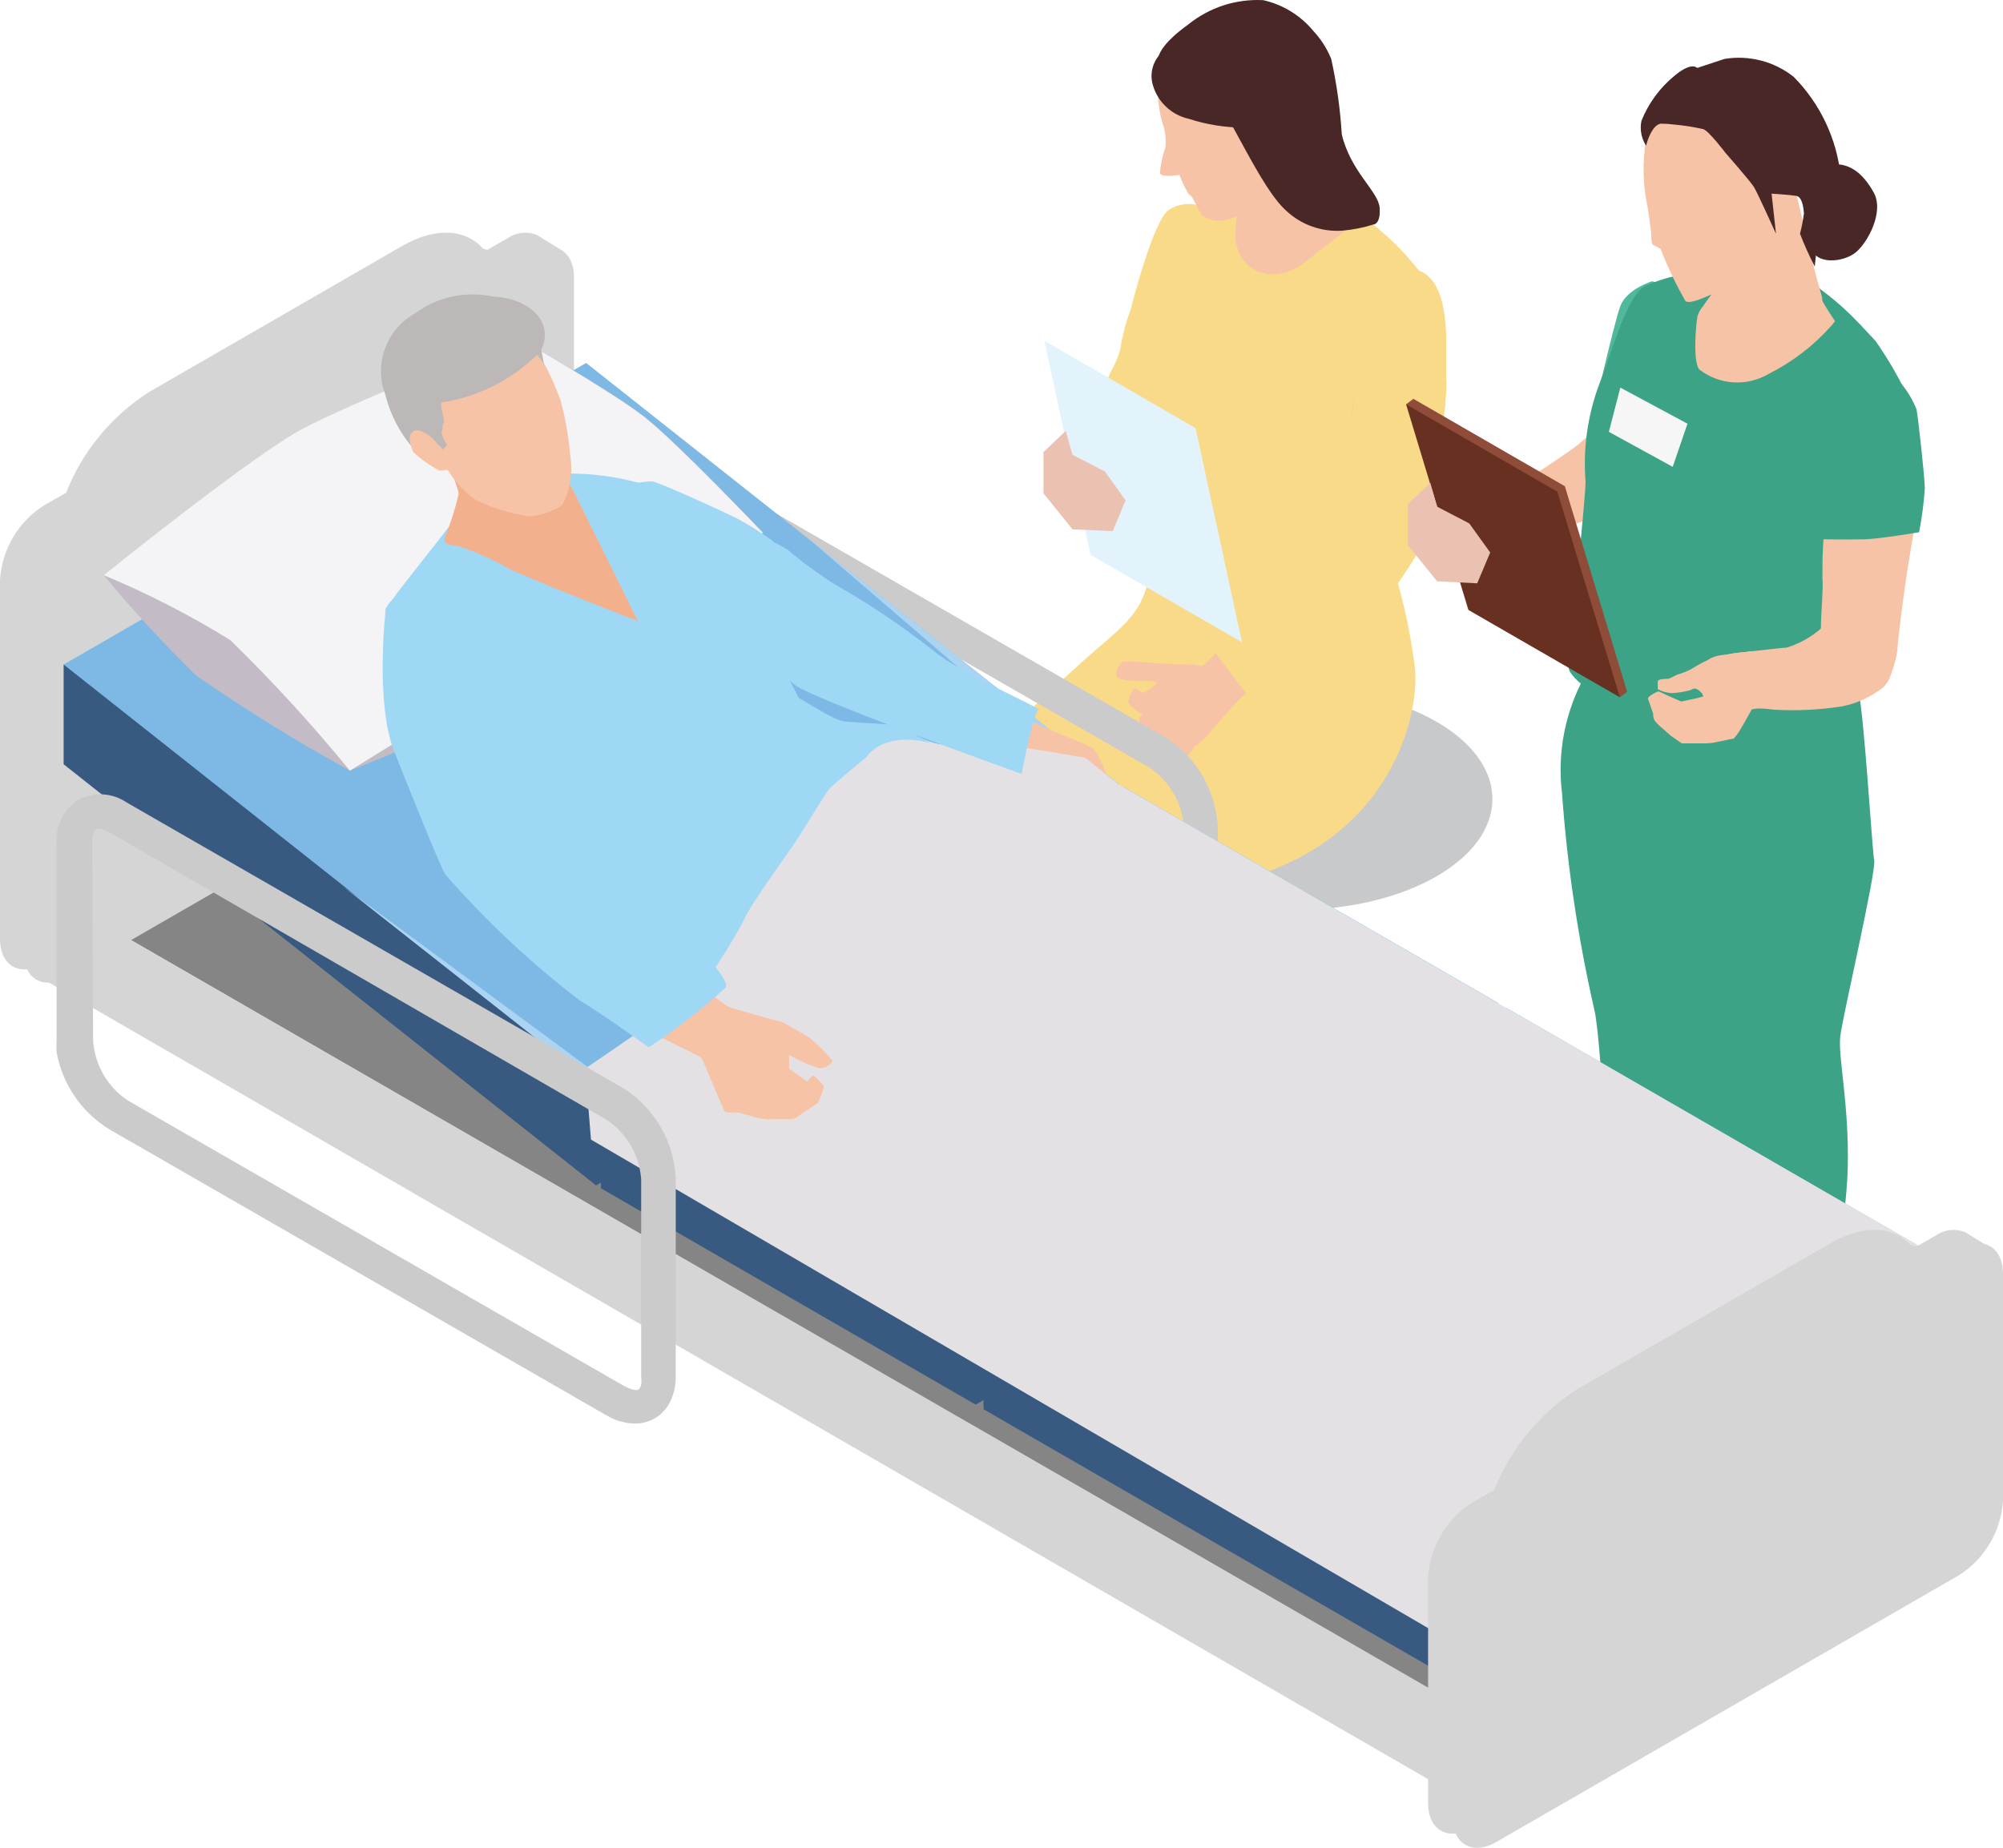 <?xml version="1.0" encoding="UTF-8"?><svg id="b" xmlns="http://www.w3.org/2000/svg" viewBox="0 0 90.97 83.937"><g id="c"><polygon points="89.27 62.867 67.54 50.327 67.08 50.597 25.76 26.737 2.02 40.437 43.97 64.657 43.98 64.647 65.21 76.897 89.27 62.867" style="fill:#858585; stroke-width:0px;"/><ellipse cx="58.85" cy="36.297" rx="8.93" ry="5.03" style="fill:#c8c9ca; stroke-width:0px;"/><path d="M64.27,30.417c-.172-1.432-.463-2.847-.87-4.23l-.32.06-4.44.87h0c-1.95-.66-5.83-2.08-5.83-2.08,0,0-.31-.44-.65,1.27s-1.36,2.27-3.07,3.81c-2.55,2.31-4.25,3.92-4.15,4.43l9.52,5.83c8.6-1.26,10-7.78,9.81-9.96Z" style="fill:#f8da89; stroke-width:0px;"/><path d="M52.72,20.497c.246-1.566.389-3.146.43-4.73.9-.34,2.58-5.34,1.29-6.44-.462-.13-.958-.053-1.36.21-.68.45-1.66,4.22-1.73,4.53-.222.581-.38,1.185-.47,1.8-.098.349-.239.685-.42,1-.461,1.108-1.118,2.125-1.94,3l4.2.63Z" style="fill:#f8da89; stroke-width:0px;"/><path d="M57.74,8.687l-1.11.58c-.946-.018-1.892.035-2.83.16-.39.16-.79,2.34-1.05,3.73-.296,1.242-.49,2.506-.58,3.78,0,1.19.32,3.4.34,4.2.02.8-.05,3.33-.13,3.73.11,1.345,1.029,2.487,2.32,2.88,1.611.526,3.311.723,5,.58,1.124.04,2.235-.256,3.19-.85.84-.45.49-1.68.46-1.82s.38-5.68.38-5.68c0,0,.93-7.29.72-7.68-.937-1.191-2.078-2.207-3.37-3-1.084-.339-2.206-.544-3.34-.61Z" style="fill:#f8da89; stroke-width:0px;"/><path d="M65.62,18.517c-.465,2.492-1.103,4.948-1.91,7.35-.23.2-2.82,3.1-3.77,3.81s-3.06,1.54-3.48,1.93c-.42.39-1.46,1.59-1.66,1.84-.153.173-.332.321-.53.44-.123.186-.264.36-.42.52-.073.033-.157.033-.23,0-.089-.028-.164-.089-.21-.17-.064-.101-.089-.222-.07-.34,0-.14-.39,0-.39,0,0,0-.38,0-.45-.19h0c-.049-.136-.049-.284,0-.42,0,0-.54,0-.63-.12-.027-.047-.047-.097-.06-.15-.042-.137-.069-.277-.08-.42l.18-.12s-.64-.38-.67-.59c.026-.246.135-.475.31-.65,0,0,.33.24.36.24.243-.117.466-.272.66-.46,0-.11-1-.09-1-.09,0,0-.86,0-.88-.24s.14-.58.35-.63c.471-.012.942.012,1.41.07.25,0,1.41.08,1.7.06s.37.18.6-.05,3.53-3.44,4.67-4.53,1.34-1.23,1.39-1.45.52-5.52.72-6.25c.088-.288.212-.563.37-.82.37-.63.93-1.24,1.4-1.21.627.083,1.246.22,1.85.41.376.68.54,1.456.47,2.23Z" style="fill:#f7c3a6; stroke-width:0px;"/><path d="M61.46,9.867c.009.056.009.114,0,.17-.086-.015-.168-.049-.24-.1-.731-.657-1.401-1.38-2-2.16-.31-.44-.56-.49-.56-.49-.93-1.28,0-.2.14-.63s.47-1.17,1.06-1.32c0,.4.16,1.5.23,2,.043.435.264.833.61,1.1.393.388.658.887.76,1.43Z" style="fill:#603a36; stroke-width:0px;"/><path d="M61.46,9.867c.009.056.009.114,0,.17-.19.44-1,.89-2.11,1.81-1.6,1.32-3.49.38-3.22-1.59,0-.22.08-.81.08-.81,0,0,0-1,.08-2-.02-.863.037-1.727.17-2.58.24-.6.54-.35,1.17-.4.745.113,1.466.353,2.13.71v.15c0,.4.16,1.5.23,2,.043.435.264.833.61,1.1.431.377.732.881.86,1.44Z" style="fill:#f7c3a6; stroke-width:0px;"/><path d="M53.15,2.207c-.285.355-.459.787-.5,1.24-.105.698-.06,1.41.13,2.09.136.367.187.76.15,1.15-.135.381-.219.777-.25,1.18.08.22.89.08.89.08.11.298.248.586.41.86.063.047.12.1.17.16l.41.79c.373.281.865.349,1.3.18.912-.289,1.74-.797,2.41-1.48,0-.21.76-2.15.52-3.07s-2.33-4.17-2.83-3.86c-.911.322-1.853.55-2.81.68Z" style="fill:#f7c3a6; stroke-width:0px;"/><path d="M60.94,6.107c-.071-1.154-.231-2.301-.48-3.43-.192-.473-.47-.907-.82-1.28-.582-.702-1.38-1.191-2.27-1.39-1.235-.064-2.45.331-3.41,1.11-1,.72-1.31,1.23-1.35,1.5-.017.184.01.369.08.54.83.221,1.611.597,2.3,1.11.81.72,2.2,4.21,3.43,5.31.688.642,1.612.968,2.55.9.479-.041.952-.135,1.41-.28,0,0,.33,0,.28-.75s-1.31-1.63-1.72-3.34Z" style="fill:#492727; stroke-width:0px;"/><path d="M52.81,2.347c-.438.373-.615.969-.45,1.52.223.77.848,1.357,1.63,1.53.82.267,1.677.402,2.54.4,0,0-1.07-2.7-1.88-3.12-.521-.408-1.21-.531-1.84-.33Z" style="fill:#492727; stroke-width:0px;"/><path d="M65.68,17.127h0v-1.32c0-.48.1-3-1.2-3.5-2.24-.63-2.88,3.27-2.87,3.92.01.65-.15,2.21-.15,2.21h0c-.33,1.74-.92,4.85-1,5.19s-3.72,3.77-3.82,4.29-.9.9-.9.9l-.71.61,1.7,2.26,1.18-.42s2.36-1.32,3.06-1.79c1.35-1.338,2.522-2.844,3.49-4.48.614-2.336,1.023-4.722,1.22-7.13h0c.023-.246.023-.494,0-.74Z" style="fill:#f8da89; stroke-width:0px;"/><path d="M73.9,58.057c-.534.615-1.134,1.168-1.79,1.65-1.167.332-2.291.798-3.35,1.39-.619.419-.803,1.248-.42,1.89.441.616,1.192.929,1.94.81.936-.123,1.848-.393,2.7-.8.82-.427,1.665-.804,2.53-1.13.06,0,1.45-.31,1.78-.86.281-.819.309-1.705.08-2.54-.17-.28-3.47-.41-3.47-.41Z" style="fill:#c76617; stroke-width:0px;"/><path d="M72.41,45.867c.39,1.64.79,12.12.78,12.28.097.805.734,1.438,1.54,1.53.638.006,1.274-.075,1.89-.24.481-.065.935-.262,1.31-.57.19-.36.93-9.82.93-9.82,0,0,.05-4.42,0-9.12-.1-5.24-.39-10.85-1.13-11.1-1.4-.47-4.72.4-4.72.4-1.61,1.87-2.361,4.33-2.07,6.78.237,3.319.729,6.616,1.47,9.86Z" style="fill:#3da386; stroke-width:0px;"/><path d="M78.26,61.397s-1.84,2.5-2,2.81c-.678.752-1.303,1.551-1.87,2.39.301.666.834,1.199,1.5,1.5,1.075.062,2.147-.159,3.11-.64.46-.46,2.45-3,2.63-3.12.267-.35.404-.781.39-1.22.053-.753.003-1.51-.15-2.25-.24-.51-3.61.53-3.61.53Z" style="fill:#c76617; stroke-width:0px;"/><path d="M74.24,37.277c.14.43,1.33,1.86,1.39,2.13s1.3,7.34,1.3,8.15.9,13.2,1,13.84,1.75,1.42,2.53,1.47c.463-.012.915-.136,1.32-.36.52-.25.94-.56.92-.67s1.16-5.92,1.22-8.83-.45-5-.34-5.93,1.64-7.47,1.54-8-.45-6.57-.72-7.72c-.25-.804-.693-1.536-1.29-2.13h0l-5.9-.4c-1.136-.228-2.287.317-2.83,1.34-.92,1.81-.28,6.7-.14,7.11Z" style="fill:#3da386; stroke-width:0px;"/><path d="M76.2,13.057c-.18,0-1.17-.28-1.17-.28,0,0-1.13.35-1.43,1.1s-1.5,6.07-1.5,6.2.69.18.69.18l3.41-7.2Z" style="fill:#50b99c; stroke-width:0px;"/><path d="M68.46,24.947l.38-.32s.61-.18,1-.26c1.359-.417,2.694-.908,4-1.47.531-.231.908-.718,1-1.29.11-.64-1.52-2.91-1.52-2.91,0,0-1.31,1.23-1.7,1.54s-2.36,1.63-2.8,1.86-1.53,1-1.53,1l1.17,1.85Z" style="fill:#f7c3a6; stroke-width:0px;"/><path d="M71.25,30.357c0,.37,1.52,1.91,4.81,2.28.445.048.893.065,1.34.05,1.824-.093,3.617-.516,5.29-1.25.227-.437.398-.901.51-1.38,0-.34.55-3.77.67-4.92.058-.324.155-.64.29-.94.76-1.88,2.71-5.4,2.57-6-.432-.949-.951-1.856-1.55-2.71l-.72-.77c-.484-.515-1.009-.99-1.57-1.42l-.43-.33-2.87-.49h-.16c-.483-.075-.971-.115-1.46-.12-.492-.01-.984.024-1.47.1-.611.098-1.206.276-1.77.53-.81.37-1.49,2.9-2.19,4.72-.46,1.336-.64,2.752-.53,4.16.03.56-.78,8.12-.76,8.49Z" style="fill:#3da386; stroke-width:0px;"/><polygon points="73.59 17.607 76.64 19.247 75.97 21.207 73.07 19.617 73.59 17.607" style="fill:#f6f6f6; stroke-width:0px;"/><path d="M74.85,31.747l.23.67c-.004.111.02.221.07.32.072.09.153.174.24.25h0c.22.2.5.44.5.44l.16.11h0l.33.23h1.14c.33,0,1.07-.21,1.21-.21h0s.14-.14.25-.32h0c.25-.4.57-1,.57-1,0,0,.18-.12,1,0,1.039.06,2.082.01,3.11-.15.654-.13,1.269-.407,1.8-.81.265-.21.429-.522.45-.86.015-.775-.439-1.482-1.15-1.79h0c-.093-.042-.19-.072-.29-.09-.582-.049-1.168-.049-1.75,0-.456.4-.991.7-1.57.88-.16,0-2.41.26-2.41.26,0,0-.86.16-1,.22-.265.264-.473.581-.61.93.038.279.116.552.23.81l-.34.09h0l-.66.14-.64-.28-.36-.17h-.08s-.47.21-.43.33Z" style="fill:#f7c3a6; stroke-width:0px;"/><path d="M77.18,16.787c.914.707,2.168.782,3.16.19,1.046-.526,1.985-1.241,2.77-2.11.085-.087.162-.18.23-.28,0,0-.5-.74-.58-.94v-.11c-.11-.37-.37-1.35-.37-1.35l-.93-3.89-3.23,2.63v.06c0,.24-.1,1.16-.15,1.64v.28c0,.03-.45.57-.73,1-.112.129-.197.278-.25.44-.06.23-.24,2.07.08,2.44Z" style="fill:#f7c3a6; stroke-width:0px;"/><path d="M75.53,4.867c-.515.542-.814,1.253-.84,2-.091.866-.041,1.741.15,2.59l.15,1.09s0,.53.08.57l.35.19c.315.818.693,1.61,1.13,2.37.24.2,1.33-.37,2.46-.92.856-.331,1.551-.979,1.94-1.81.247-1.058.315-2.15.2-3.23-.26-.66-1.93-2.69-3.59-2.85-.672-.111-1.358-.111-2.03,0Z" style="fill:#f7c3a6; stroke-width:0px;"/><path d="M76.03,5.657c.448.04.892.11,1.33.21.26.09,1,1.07,1,1.07,0,0,1.14,1.3,1.3,1.56s1,2.12,1,2.12l-.2-1.82s.83.05,1.12.1.33.6.35.79c-.039.314-.099.624-.18.93.196.508.42,1.006.67,1.49,0,0,.21-2.05.29-2.18s1.05-1.1.89-1.9c-.172-1.714-.928-3.316-2.14-4.54-.885-.701-2.026-.995-3.14-.81l-1.24.41s-.23-.3-1,.33c-.679.548-1.206,1.26-1.53,2.07-.082.39-.006.796.21,1.13,0,0,.22-.92.66-1,.204.001.408.014.61.04Z" style="fill:#492727; stroke-width:0px;"/><path d="M82.7,28.537c-.01.126-.01.254,0,.38.521.828,1.201,1.545,2,2.11.31.22.57.33.71.27h0c.5-.28.77-1.63.77-1.86s.29-2.62.51-3.93c.22-1.31.32-1.92.32-1.92-.152-.588-.618-1.043-1.21-1.18-1.2-.32-2.8.37-2.89,1-.106.96-.152,1.925-.14,2.89.05.33-.07,1.57-.07,2.24Z" style="fill:#f7c3a6; stroke-width:0px;"/><path d="M76.17,30.647c-.13.07-.263.134-.4.19-.13,0-.48,0-.48.12v.35c.198.106.416.167.64.18.249-.015.497-.051.74-.11.1,0,.21-.11.31-.1.106.027.2.086.27.17l.06.05c.21.14.35-.1.5-.21s.46-.28.69-.42l.77-.46c.195-.084.321-.277.32-.49.048-.094.048-.206,0-.3-.082-.038-.178-.038-.26,0-.38,0-.75.11-1.13.14-.239.025-.469.107-.67.24-.254.123-.501.26-.74.41-.198.1-.406.181-.62.24Z" style="fill:#f7c3a6; stroke-width:0px;"/><path d="M86.35,17.427c.288.349.521.74.69,1.16.08.38.37,3.07.38,3.59-.045.671-.131,1.339-.26,2,0,0-1.77.3-2.45.32s-2.09,0-2.09,0c-.121-1.23-.121-2.47,0-3.7.381-1.301,1.115-2.471,2.12-3.38.533-.091,1.078-.088,1.61.01Z" style="fill:#3da386; stroke-width:0px;"/><path d="M82.65,7.567c.27,0,1.45-.63,2.45,1.18.48.88-.27,2.27-.82,2.72s-1.9.63-2.09-.36c-.006-1.195.148-2.386.46-3.54Z" style="fill:#492727; stroke-width:0px;"/><polygon points="63.86 18.367 73.57 31.677 73.9 31.427 71.07 22.087 64.19 18.117 63.86 18.367" style="fill:#8f4d39; stroke-width:0px;"/><polygon points="66.69 27.707 73.57 31.677 70.73 22.337 63.86 18.367 66.69 27.707" style="fill:#673020; stroke-width:0px;"/><polygon points="65.27 23.017 66.73 23.777 67.68 25.097 67.09 26.497 65.27 26.407 63.94 24.767 63.94 22.897 64.96 21.937 65.27 23.017" style="fill:#ebc2b1; stroke-width:0px;"/><path d="M53,33.537l-22.59-13c-.901-.639-2.149-.427-2.788.474-.273.385-.401.855-.362,1.326v9c-.013.176-.013.354,0,.53.236,1.456,1.08,2.742,2.32,3.54l22.59,13c.387.233.828.36,1.28.37.686.009,1.314-.381,1.61-1h0c.175-.365.261-.766.25-1.17v-9c-.072-1.649-.931-3.163-2.31-4.07ZM28.84,22.307c0-.33.09-.53.18-.58h.12c.163.015.32.066.46.15h0l22.6,12.99c.911.61,1.49,1.606,1.57,2.7v9c.015.109.015.221,0,.33h0c-.016.089-.062.17-.13.23-.09.05-.31,0-.6-.14l-22.59-13c-.912-.609-1.492-1.606-1.57-2.7l-.04-8.98Z" style="fill:#cccbcc; stroke-width:0px;"/><path d="M53.73,46.957c-.22,1.29-1.14.53-1.14.53,0,0-21.19-12.1-22.82-13.26s-1.44-2.36-1.44-2.36v-9.79c0-1,1.09-.35,1.26-.23-.14-.084-.297-.135-.46-.15h-.12c-.08.05-.18.25-.18.58v9c.078,1.094.658,2.091,1.57,2.7l22.59,13c.29.16.51.19.6.14.06-.04.109-.095.14-.16Z" style="fill:#bbb9ba; stroke-width:0px;"/><path d="M55.09,47.787c-.296.619-.924,1.009-1.61,1-.452-.01-.893-.137-1.28-.37l-22.59-13c-1.239-.802-2.079-2.092-2.31-3.55.327,1.285,1.114,2.405,2.21,3.15l21.15,12.3c.829.556,1.75.962,2.72,1.2.655.053,1.295-.22,1.71-.73Z" style="fill:#9e9a9c; stroke-width:0px;"/><path d="M2,22.957l1-.57c.743-1.885,2.063-3.488,3.77-4.58l11.49-6.63c1.59-.92,3-.76,3.77.23l1-.57c.395-.285.909-.345,1.36-.16l1.07.66c.29.22-.47.06-.47.62v16.31c-.083,1.386-.827,2.647-2,3.39L2,43.767c-1.08.63-2,.12-2-1.12v-16.3c.083-1.386.827-2.647,2-3.39Z" style="fill:#d5d5d5; stroke-width:0px;"/><path d="M3.04,23.597l1-.57c.743-1.885,2.063-3.488,3.77-4.58l11.49-6.63c1.59-.92,3-.76,3.77.24l1-.57c1.08-.63,2-.12,2,1.12v16.26c-.083,1.386-.827,2.647-2,3.39L3.07,44.367c-1.08.63-2,.12-2-1.12v-16.27c.08-1.376.812-2.632,1.97-3.38Z" style="fill:#d5d5d5; stroke-width:0px;"/><polygon points="27.07 53.847 50.8 40.147 50.8 35.617 2.89 30.187 2.89 34.717 27.07 53.847" style="fill:#385a80; stroke-width:0px;"/><polygon points="44.31 63.807 68.05 50.107 68.05 45.567 27.29 49.447 27.29 53.977 44.31 63.807" style="fill:#385a80; stroke-width:0px;"/><polygon points="27.07 49.317 50.8 35.617 26.62 16.487 2.89 30.187 27.07 49.317" style="fill:#7eb9e5; stroke-width:0px;"/><polygon points="36.81 24.547 49.69 35.617 27.26 48.887 15.58 40.267 27.07 49.317 50.8 35.617 36.81 24.547" style="fill:#aad4f1; stroke-width:0px;"/><path d="M15.89,35.007s7.58-3,10.09-4.45c2.2-1.3,8.66-6.38,8.66-6.38,0,0-3.9-4.1-5.38-5.26s-5.8-3.61-5.8-3.61c0,0-7.6,3-9.89,4.26-2.48,1.41-8.86,6.56-8.86,6.56,1.315,1.59,2.714,3.108,4.19,4.55,2.252,1.566,4.585,3.011,6.99,4.33Z" style="fill:#c3bcc6; stroke-width:0px;"/><path d="M15.89,35.007s7.57-4.69,10.1-6.14c2.2-1.29,8.66-4.66,8.66-4.66,0,0-3.9-4.1-5.38-5.26s-5.81-3.64-5.81-3.64c0,0-7.6,3-9.89,4.26-2.48,1.41-8.86,6.56-8.86,6.56,1.992.829,3.915,1.815,5.75,2.95,1.92,1.873,3.733,3.852,5.43,5.93Z" style="fill:#f4f3f5; stroke-width:0px;"/><polygon points="44.31 59.277 68.05 45.567 51.02 35.747 27.29 49.447 44.31 59.277" style="fill:#7eb9e5; stroke-width:0px;"/><polygon points="65.7 81.987 89.43 68.287 89.43 62.917 65.7 76.627 65.7 81.987" style="fill:#d5d5d5; stroke-width:0px;"/><polygon points="66.04 76.347 89.77 62.647 89.77 58.117 44.67 59.477 44.67 64.017 66.04 76.347" style="fill:#385a80; stroke-width:0px;"/><polygon points="66.04 71.817 66.04 76.347 89.77 62.647 89.77 58.117 66.04 71.817" style="fill:#4b86a4; stroke-width:0px;"/><polygon points="66.04 71.817 89.77 58.117 68.4 45.777 44.67 59.477 66.04 71.817" style="fill:#7eb9e5; stroke-width:0px;"/><polygon points="2.02 40.437 2.02 44.517 65.65 81.277 65.7 77.147 2.02 40.437" style="fill:#d5d5d5; stroke-width:0px;"/><polygon points="68.4 45.777 88.66 58.117 66.04 71.257 44.67 59.477 66.04 71.817 89.77 58.117 68.4 45.777" style="fill:#aad4f1; stroke-width:0px;"/><polygon points="50.8 35.617 66.94 45.567 44.31 58.707 30.54 51.327 44.31 59.277 68.05 45.567 50.8 35.617" style="fill:#aad4f1; stroke-width:0px;"/><polygon points="65.7 81.987 66.04 76.787 89.07 63.567 89.43 68.287 89.43 62.917 65.7 76.627 65.7 81.987" style="fill:#eee; stroke-width:0px;"/><path d="M50.35,35.577c-.029.177-.083.349-.16.51,0,0-1.52.3-1.73.37-.084.028-.176.028-.26,0-.22-.09-.49-.28-.6-.33s-1.12-.7-1.2-.77c-.261-.358-.552-.692-.87-1-.25-.16-4.29-1.34-5.22-1.67-1.667-.663-3.288-1.438-4.85-2.32-.965-.633-1.854-1.375-2.65-2.21-.654-.568-.868-1.492-.53-2.29,1.12-1.93,1.48-1.23,1.48-1.23,0,0,2.55,1.53,3.25,2,1.213.579,2.368,1.273,3.45,2.07,1.34,1.11,5.53,3.47,6.09,3.88s2.93,1.24,3.11,1.42c.331.473.565,1.007.69,1.57Z" style="fill:#f7c3a6; stroke-width:0px;"/><path d="M46.78,34.607c.144.173.308.327.49.46.179.082.367.142.56.18l.29.29.5.32c.296.121.6.221.91.3,0,0-1-.37-.88-.59s.55,0,.55,0c.233.128.494.197.76.2.32,0,.38-.2.38-.2,0,0-1.38-.71-1.44-.77s-1.1-.51-1.1-.51l-1.02.32Z" style="fill:#f7d1bb; stroke-width:0px;"/><path d="M50.34,35.517c.003.02.003.04,0,.06-.006.206-.076.405-.2.57,0,.06-.2.13-.22.26s-.3.16-.3.16c-.057.079-.128.147-.21.2-.169.069-.343.126-.52.17-.285.071-.577.114-.87.13,0-.05-.49-.39-.56-.56-.02-.03-.02-.07,0-.1,0-.06.19-.05.19-.05v-.13h0v-.06l.22-.18h0v-.12c-.01-.08-.01-.16,0-.24,0-.17.43,0,.51,0,.387.087.783.134,1.18.14.1,0,.18-.46.18-.46l-.05-.44s.59.33.65.65Z" style="fill:#f9d2bc; stroke-width:0px;"/><path d="M40.85,33.337l1.42.42s.1.28.94.39c.619.092,1.233.216,1.84.37.283.181.589.322.91.42.25,0,1.86.53,1.94.52s8.58,4.16,8.76,4.31-2.12,3.52-2.8,4.26c-.447.47-1.009.814-1.63,1l-1.27-.82-1.94-.59-1.45-.09-5.21-1.66s-3.62-3-4.35-3.67-.66-2.19-.68-2.81c-.015-.404.028-.808.13-1.2,0-.19.6-1.47,3.39-.85Z" style="fill:#47a17b; stroke-width:0px;"/><path d="M31.05,44.347c.561.546,1.173,1.035,1.83,1.46,2.553,1.124,5.204,2.011,7.92,2.65,1.75.396,3.398,1.152,4.84,2.22,1.231-.718,2.392-1.548,3.47-2.48.8-.72,1.7-1.49,1.7-1.49-.847-.933-1.777-1.787-2.78-2.55l-4.31-3-2.26-3.91c-.21-.37-4.54-2.9-5.31-2.81s-5.93,5.67-5.1,9.91Z" style="fill:#55b48d; stroke-width:0px;"/><path d="M49.3,34.427s-5.45-1-6-.68-1.79-.38-1.79-.38c0,0,0-1.11-3.22.84-1.859,1.065-3.399,2.609-4.46,4.47-.81,1-2.11,2.37-2.16,3.58-.117,1.01-.294,2.011-.53,3,0,.21-4.56,3.28-4.56,3.28l.26,3.23,39.2,22.88.69-3.23,22.29-12.86.76,2.19v-2.63l-39-22.5-1.48-1.19Z" style="fill:#e4e1e5; stroke-width:0px;"/><path d="M28.35,49.457l-22.59-13c-.649-.444-1.489-.497-2.19-.14-.664.419-1.048,1.166-1,1.95v9c-.013.176-.013.354,0,.53.264,1.453,1.132,2.726,2.39,3.5l22.59,13c.387.232.828.36,1.28.37.686.009,1.314-.381,1.61-1h0c.175-.365.261-.766.25-1.17v-9c-.088-1.644-.958-3.146-2.34-4.04ZM4.19,38.227c0-.33.09-.53.18-.58h.12c.163.015.32.066.46.15h0l22.6,13.07c.911.61,1.49,1.606,1.57,2.7v9c.016.109.016.221,0,.33h0c-.015.089-.061.171-.13.23-.09.05-.31,0-.6-.14l-22.59-13c-.912-.609-1.492-1.606-1.57-2.7l-.04-9.06Z" style="fill:#cccbcc; stroke-width:0px;"/><path d="M22.2,40.957c-.122.067-.253.114-.39.14h-.16c-.83-.31-1.56-2.18-1.79-2.76s-1.44-3-1.44-3l1.46-1.3.58-.57,1.32-1.17.46,1,.66,1.47.16.35c.684,1.24,1.295,2.519,1.83,3.83.1.47-1.83,1.61-2.69,2.01Z" style="fill:#f7c3a6; stroke-width:0px;"/><path d="M83.13,56.477c1.59-.92,3-.76,3.77.23l1-.57c.395-.287.91-.347,1.36-.16l1.07.66c.29.22-.47.06-.47.62v10.27c-.083,1.386-.827,2.647-2,3.39l-21,12.11c-1.08.63-2,.12-2-1.12v-10.26c.085-1.385.829-2.646,2-3.39l1-.57c.744-1.885,2.063-3.488,3.77-4.58" style="fill:#d5d5d5; stroke-width:0px;"/><path d="M67.94,68.867l1-.57c.743-1.885,2.063-3.488,3.77-4.58l11.49-6.63c1.59-.92,3-.76,3.77.23l1-.57c1.08-.63,2-.12,2,1.12v10.3c-.085,1.385-.829,2.646-2,3.39l-21,12.11c-1.08.63-2,.12-2-1.12v-10.26c.067-1.391.801-2.664,1.97-3.42Z" style="fill:#d5d5d5; stroke-width:0px;"/><path d="M34.88,25.617c-.08.17-.31.4-.39.55l-.07.12c-.218.347-.455.68-.71,1,0,0-2.57-1.24-2.75-1.21s-4.11-3.55-3.25-3.83c.614-.222,1.258-.35,1.91-.38.24,0,3.37,1.44,3.81,1.66l.5.28c.57.34,1.19.78,1.19.78-.018.355-.1.704-.24,1.03Z" style="fill:#9ed8f5; stroke-width:0px;"/><path d="M42.27,33.757c-2.21-.58-2.92.64-2.92.64,0,0-1.51,1.22-1.71,1.47s-1,1.58-1.41,2.22-2.23,3.1-2.46,3.74c-.535.993-1.136,1.948-1.8,2.86l-.16.23s0,.33-.68,0-.91-1.21-1.35-2.15-1.61-1.53-2.57-2.28c-.658-.661-1.085-1.517-1.22-2.44l-2.38-2.79-1.92-.84-.1-.06c-.626-.5-1.205-1.055-1.73-1.66-1.24-1.34-2.2-5.25-2.19-5.26.84-1.16,2.15-2.74,2.63-3.4.282-.333.621-.614,1-.83h0c1.209-.738,2.515-1.304,3.88-1.68,1.405-.073,2.812.096,4.16.5.671.367,1.276.844,1.79,1.41.23.24,1.71,2.47,1.71,2.47,0,0,.23.49.5,1,.192.456.47.87.82,1.22.799,1.131,1.505,2.325,2.11,3.57l.15.09.43.26.68.39h0l.22.11c.193.109.402.187.62.23l1,.07,1.14.07c.14-.05,1.66.79,1.76.84Z" style="fill:#9ed8f5; stroke-width:0px;"/><path d="M25.97,22.147l3,6.07s-4.17-1.61-5.79-2.35c-.779-.443-1.6-.808-2.45-1.09-.38,0-.58-.09-.54-.33.267-.648.481-1.317.64-2,0-.36-.64-1.48-.47-2s2.87-1.44,3.15-1,2.46,2.7,2.46,2.7Z" style="fill:#f3b08c; stroke-width:0px;"/><path d="M35.84,47.917h0v.63l.81.58.25-.26c.06-.06.52.42.52.52-.073.247-.167.488-.28.72h0l-.09.06h0l-.76.51c-.125.108-.285.165-.45.16h-.78c-.103.018-.207.018-.31,0h0c-.118-.01-.235-.03-.35-.06l-.89-.24h-.26c-.15,0-.32,0-.36-.08s-.9-2.13-1-2.35-2.24-1.01-4.15-2.24l-.38-.25-.21-.14c-.7-.49-1.56-1.11-2.39-1.73l-.69-.53-.41-.35-.2-.15-.63-.51-.37-.34h0c-.294-.217-.553-.476-.77-.77h0c-.069-.202-.047-.425.06-.61h0c.06-.12.14-.27.23-.48.27-.6,2.38-1.1,2.38-1.1.188.014.373.054.55.12.16.08,7.64,6.51,8.19,6.71s2.45.7,2.45.7c0,0,1.05.58,1.26.74.361.305.695.639,1,1,0,.09-.27.42-.7.32-.444-.144-.87-.339-1.27-.58Z" style="fill:#f7c3a6; stroke-width:0px;"/><path d="M28.61,40.187s-5.59-7.91-5.61-8c-.108-1.216-.289-2.425-.54-3.62-.27-.87-2.53-1.91-3.57-1.83-.583.061-1.1.405-1.38.92v.09h0s-.47,4.18.38,6.35c.55,1.39,2.12,5.31,2.33,5.62,1.838,2.105,3.881,4.021,6.1,5.72,1.51.94,3.14,2.14,3.14,2.14,1.233-.81,2.399-1.717,3.49-2.71.44-.59-4.34-4.68-4.34-4.68Z" style="fill:#9ed8f5; stroke-width:0px;"/><path d="M35.78,24.977c.675.574,1.39,1.098,2.14,1.57,1.56.887,3.05,1.89,4.46,3,1.26,1.07,5,2.64,4.78,2.7s-.76,2.91-.76,2.91c0,0-9-3.22-10.24-4-1.217-.938-2.351-1.978-3.39-3.11l-.82-1.36,1.81-2.16s.2-.66,2.02.45Z" style="fill:#9ed8f5; stroke-width:0px;"/><path d="M25.46,18.187c.221.825.368,1.669.44,2.52.125.767-.005,1.554-.37,2.24-.451.297-.971.472-1.51.51-.825-.125-1.627-.371-2.38-.73-.504-.34-.93-.783-1.25-1.3-.27-.36-.85-.44-1.08-.85-.279-.659-.471-1.351-.57-2.06.388-1.136,1.039-2.164,1.9-3,.697-.418,1.468-.7,2.27-.83.53,0,1.14.7,1.41,1.12.457.754.838,1.551,1.14,2.38Z" style="fill:#f7c3a6; stroke-width:0px;"/><path d="M23.68,15.647c-.51.275-1.038.515-1.58.72-.75.299-1.43.748-2,1.32-.061.293-.078.592-.05.89,0,0,.17.55.09.66s0,.18-.07.35.24.63.24.63l-.19.2s-.66-.65-.76-.58c.135.463.323.91.56,1.33l-1.08-.72c-.647-.717-1.107-1.583-1.34-2.52-.53-1.395.045-2.967,1.35-3.69,2.25-1.66,4.83-.5,5.12,0,.366.719.613,1.492.73,2.29-.78-1.02-.72-1.36-1.02-.88Z" style="fill:#bcb8b7; stroke-width:0px;"/><path d="M19.99,20.397c-.114-.256-.297-.474-.53-.63-.38-.26-.6-.3-.78-.09s0,.62.08.85c.359.337.763.623,1.2.85,0,0,.33,0,.45-.08s-.13-.43-.19-.54l-.23-.36Z" style="fill:#f7c3a6; stroke-width:0px;"/><path d="M19.11,16.077c.375-1.772,2.115-2.905,3.887-2.531.182.038.36.092.533.161,1.38.59,1.38,1.63,1,2.28-1.32,1.345-3.073,2.181-4.95,2.36l-.47-2.27Z" style="fill:#bcb8b7; stroke-width:0px;"/><polygon points="49.53 25.207 56.41 29.177 54.3 19.447 47.43 15.477 49.53 25.207" style="fill:#e3f3fc; stroke-width:0px;"/><polygon points="48.71 20.657 50.18 21.417 51.12 22.727 50.54 24.127 48.71 24.047 47.39 22.407 47.39 20.537 48.4 19.577 48.71 20.657" style="fill:#ebc2b1; stroke-width:0px;"/></g></svg>